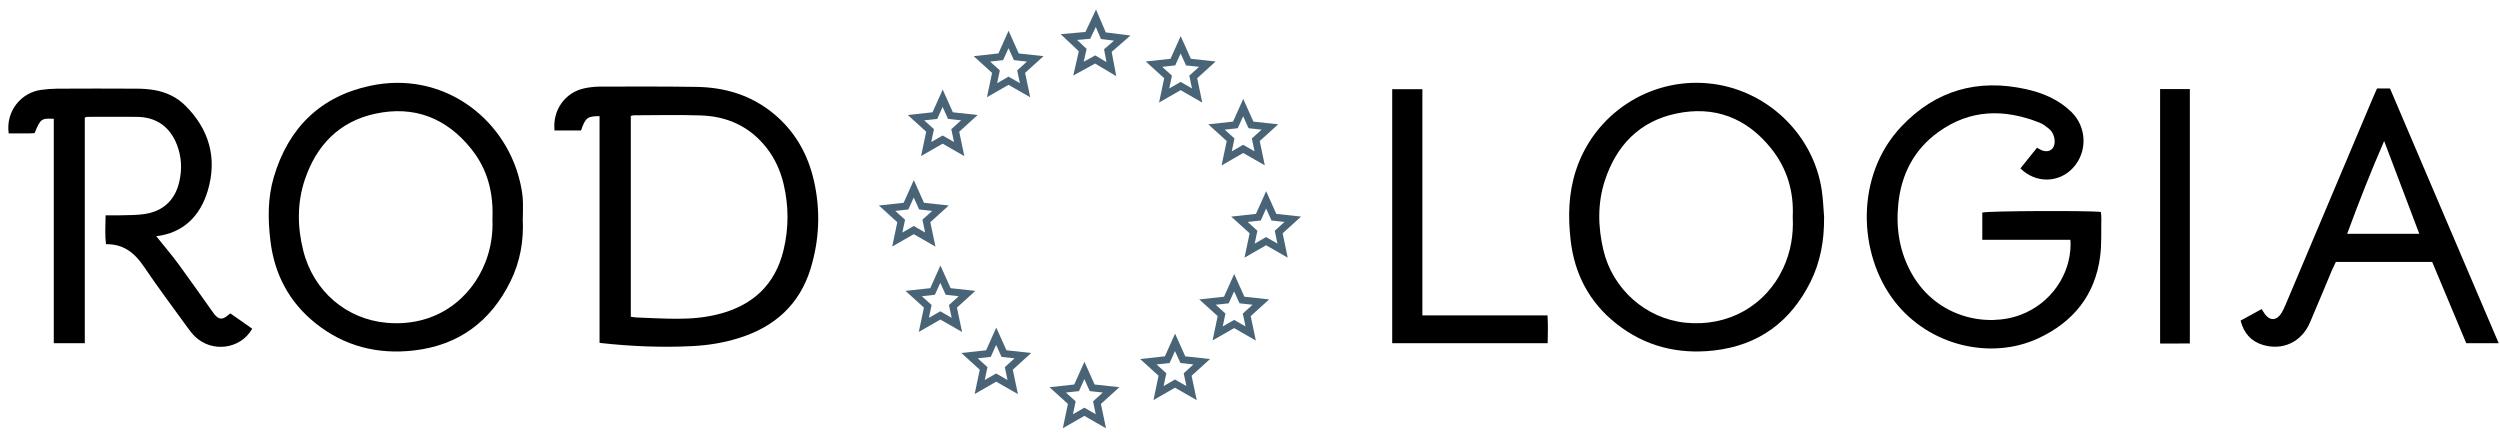 <svg width="240" height="42" viewBox="0 0 240 42" fill="none" xmlns="http://www.w3.org/2000/svg">
<g id="Warstwa_1" clip-path="url(#clip0_21_3621)">
<g id="Group">
<path id="Vector" d="M57.557 32.917V11.149C56.396 11.149 56.198 11.299 55.782 12.522H53.234C53.036 10.582 54.231 8.888 56.068 8.485C56.567 8.376 57.093 8.314 57.612 8.314C60.692 8.307 63.78 8.294 66.86 8.342C69.578 8.383 72.072 9.12 74.216 10.869C76.306 12.576 77.563 14.796 78.144 17.385C78.779 20.199 78.663 23.013 77.823 25.772C76.757 29.256 74.346 31.393 70.91 32.459C69.469 32.91 67.987 33.149 66.491 33.224C63.547 33.374 60.61 33.258 57.557 32.917ZM60.556 30.41C60.788 30.437 60.952 30.471 61.109 30.478C62.42 30.526 63.725 30.601 65.036 30.601C66.348 30.601 67.652 30.492 68.93 30.171C72.235 29.344 74.414 27.357 75.22 24.01C75.726 21.92 75.726 19.803 75.234 17.699C74.933 16.415 74.4 15.226 73.581 14.181C71.976 12.139 69.817 11.162 67.263 11.081C65.139 11.012 63.008 11.06 60.877 11.067C60.774 11.067 60.679 11.101 60.556 11.128V30.41Z" fill="black"/>
<path id="Vector_2" d="M193.969 16.155C194.509 15.486 195.014 14.851 195.554 14.181C195.738 14.284 195.889 14.386 196.059 14.448C196.742 14.687 197.268 14.297 197.248 13.573C197.234 13.095 197.063 12.658 196.688 12.351C196.414 12.132 196.128 11.9 195.8 11.777C192.412 10.431 189.127 10.479 186.087 12.672C183.744 14.359 182.522 16.736 182.235 19.584C181.996 21.968 182.358 24.242 183.574 26.353C186.005 30.546 190.793 31.448 194.024 30.205C196.852 29.119 198.744 26.434 198.778 23.484C198.778 23.354 198.764 23.224 198.757 23.019H190.301V20.404C190.964 20.24 200.588 20.205 201.687 20.349C201.701 20.547 201.735 20.752 201.728 20.964C201.701 22.186 201.769 23.422 201.612 24.631C201.127 28.34 199.03 30.915 195.69 32.472C191.148 34.59 185.199 33.224 181.873 28.921C178.349 24.358 178.082 16.845 182.529 12.146C185.814 8.669 189.857 7.522 194.529 8.567C196.155 8.929 197.644 9.571 198.853 10.746C200.355 12.221 200.41 14.611 198.996 16.128C197.651 17.576 195.438 17.624 193.962 16.169L193.969 16.155Z" fill="black"/>
<path id="Vector_3" d="M50.181 20.95C50.297 23.081 49.942 25.13 48.992 27.042C47.087 30.881 44.02 33.155 39.717 33.647C36.234 34.043 33.044 33.237 30.291 31.031C27.744 28.996 26.337 26.305 25.954 23.081C25.715 21.039 25.695 18.996 26.282 17.016C27.662 12.31 30.742 9.25 35.557 8.232C42.435 6.77 48.385 11.237 49.887 17.316C50.024 17.869 50.133 18.436 50.181 19.003C50.229 19.652 50.194 20.308 50.194 20.957L50.181 20.95ZM47.278 20.97C47.401 17.747 46.363 15.697 45.243 14.297C42.866 11.326 39.758 10.11 36.029 10.916C32.559 11.661 30.367 13.956 29.26 17.255C28.516 19.474 28.543 21.776 29.103 24.023C30.08 27.971 33.276 30.655 37.135 30.99C41.889 31.4 45.229 28.654 46.595 25.185C47.142 23.798 47.34 22.35 47.271 20.977L47.278 20.97Z" fill="black"/>
<path id="Vector_4" d="M175.111 20.875C175.132 23.033 174.776 25.116 173.813 27.049C171.901 30.888 168.834 33.162 164.531 33.647C161.075 34.037 157.913 33.244 155.174 31.079C152.592 29.037 151.158 26.332 150.782 23.074C150.523 20.813 150.57 18.573 151.281 16.381C153.036 10.964 158.309 7.481 163.964 8C169.504 8.505 174.087 12.815 174.893 18.286C175.016 19.147 175.05 20.014 175.118 20.882L175.111 20.875ZM172.099 20.875C172.229 18.416 171.573 16.176 170.03 14.25C167.666 11.306 164.572 10.117 160.877 10.91C157.373 11.661 155.174 13.97 154.074 17.31C153.35 19.509 153.398 21.77 153.924 24.003C154.812 27.773 158.015 30.587 161.785 30.977C165.87 31.4 169.504 29.372 171.197 25.724C171.908 24.188 172.181 22.569 172.106 20.875H172.099Z" fill="black"/>
<path id="Vector_5" d="M8.134 32.95H5.163V11.408C3.968 11.34 3.879 11.408 3.319 12.781C3.148 12.788 2.964 12.808 2.773 12.808C2.124 12.808 1.468 12.808 0.833 12.808C0.539 10.629 2.062 8.881 3.947 8.628C4.46 8.56 4.979 8.519 5.498 8.512C8.039 8.498 10.573 8.498 13.114 8.512C13.687 8.512 14.261 8.553 14.828 8.649C15.955 8.847 16.966 9.318 17.785 10.131C20.094 12.426 20.866 15.192 19.951 18.286C19.227 20.731 17.608 22.363 14.999 22.678C15.695 23.545 16.433 24.406 17.109 25.321C18.175 26.769 19.199 28.244 20.244 29.706C20.354 29.863 20.463 30.02 20.579 30.17C21.016 30.696 21.351 30.717 21.884 30.266C21.945 30.218 22.006 30.164 22.109 30.082C22.812 30.573 23.516 31.072 24.213 31.557C23.086 33.544 20.333 33.886 18.701 32.288C18.427 32.021 18.202 31.714 17.977 31.407C16.59 29.487 15.163 27.595 13.838 25.628C12.957 24.324 11.912 23.415 10.17 23.443C10.067 22.521 10.122 21.646 10.136 20.67C10.627 20.67 11.058 20.683 11.481 20.67C12.301 20.642 13.127 20.67 13.926 20.54C15.702 20.26 16.816 19.174 17.212 17.446C17.485 16.264 17.437 15.069 16.993 13.915C16.31 12.152 14.999 11.23 13.114 11.217C11.529 11.203 9.944 11.217 8.367 11.217C8.319 11.217 8.264 11.244 8.141 11.278V32.937L8.134 32.95Z" fill="black"/>
<path id="Vector_6" d="M239.875 32.95H236.761C235.668 30.348 234.582 27.746 233.489 25.144H224.241C224.125 25.396 223.988 25.663 223.872 25.929C223.168 27.609 222.472 29.29 221.755 30.963C220.962 32.828 219.132 33.695 217.206 33.101C216.072 32.752 215.403 31.96 215.095 30.779C215.785 30.403 216.427 30.055 217.117 29.672C217.226 29.836 217.315 29.993 217.417 30.137C217.896 30.806 218.531 30.799 218.988 30.102C219.166 29.829 219.296 29.529 219.426 29.228C222.219 22.623 225.006 16.012 227.792 9.407C227.915 9.106 228.052 8.813 228.195 8.492H229.439C232.888 16.585 236.364 24.72 239.875 32.95ZM232.253 22.446C231.112 19.434 229.992 16.483 228.879 13.539C227.588 16.49 226.433 19.441 225.327 22.446H232.253Z" fill="black"/>
<path id="Vector_7" d="M133.659 8.56H136.548V30.28H148.562C148.617 31.202 148.597 32.056 148.576 32.944H133.652V8.56H133.659Z" fill="black"/>
<path id="Vector_8" d="M207.37 8.553H210.225V32.971C209.74 32.971 209.262 32.978 208.784 32.978C208.327 32.978 207.869 32.978 207.37 32.978V8.553Z" fill="black"/>
</g>
<g id="Group_2">
<path id="Vector_9" d="M107.179 7.324L105.13 6.101L103.033 7.249L103.566 4.92L101.824 3.28L104.201 3.069L105.218 0.91L106.154 3.11L108.524 3.41L106.721 4.981L107.165 7.331L107.179 7.324ZM105.143 5.316L106.222 5.965L105.99 4.728L106.94 3.902L105.69 3.745L105.198 2.584L104.658 3.724L103.402 3.834L104.317 4.694L104.037 5.924L105.143 5.316Z" fill="#486476"/>
<path id="Vector_10" d="M98.887 9.332L96.817 8.143L94.748 9.332L95.24 6.996L93.471 5.391L95.847 5.131L96.824 2.952L97.801 5.131L100.178 5.391L98.409 6.996L98.901 9.332H98.887ZM96.817 7.358L97.91 7.986L97.651 6.757L98.586 5.91L97.337 5.773L96.817 4.626L96.298 5.773L95.048 5.91L95.984 6.757L95.725 7.986L96.817 7.358Z" fill="#486476"/>
<path id="Vector_11" d="M92.562 14.98L90.493 13.792L88.423 14.98L88.915 12.645L87.146 11.039L89.523 10.78L90.5 8.601L91.476 10.78L93.853 11.039L92.084 12.645L92.576 14.98H92.562ZM90.493 13.007L91.586 13.635L91.326 12.399L92.262 11.552L91.012 11.415L90.493 10.268L89.974 11.415L88.724 11.552L89.66 12.399L89.4 13.635L90.493 13.007Z" fill="#486476"/>
<path id="Vector_12" d="M89.789 23.668L87.72 22.48L85.65 23.668L86.142 21.332L84.373 19.727L86.75 19.468L87.727 17.289L88.703 19.468L91.08 19.727L89.311 21.332L89.803 23.668H89.789ZM87.72 21.695L88.813 22.323L88.553 21.093L89.489 20.247L88.239 20.11L87.72 18.962L87.201 20.11L85.951 20.247L86.886 21.093L86.627 22.323L87.72 21.695Z" fill="#486476"/>
<path id="Vector_13" d="M92.344 31.864L90.274 30.676L88.205 31.864L88.697 29.529L86.927 27.924L89.304 27.664L90.281 25.485L91.258 27.664L93.635 27.924L91.866 29.529L92.358 31.864H92.344ZM90.267 29.884L91.36 30.512L91.101 29.283L92.037 28.436L90.787 28.299L90.267 27.152L89.748 28.299L88.498 28.436L89.434 29.283L89.175 30.512L90.267 29.884Z" fill="#486476"/>
<path id="Vector_14" d="M97.705 37.827L95.636 36.639L93.566 37.827L94.058 35.492L92.289 33.886L94.666 33.627L95.642 31.448L96.619 33.627L98.996 33.886L97.227 35.492L97.719 37.827H97.705ZM95.629 35.853L96.722 36.482L96.462 35.246L97.398 34.399L96.148 34.262L95.629 33.115L95.11 34.262L93.86 34.399L94.796 35.246L94.536 36.482L95.629 35.853Z" fill="#486476"/>
<path id="Vector_15" d="M106.168 41.113L104.098 39.924L102.029 41.113L102.521 38.777L100.752 37.172L103.128 36.912L104.105 34.733L105.082 36.912L107.459 37.172L105.69 38.777L106.175 41.113H106.168ZM102.329 37.684L103.265 38.531L103.005 39.767L104.098 39.139L105.191 39.767L104.932 38.531L105.867 37.684L104.617 37.547L104.098 36.4L103.579 37.547L102.329 37.684Z" fill="#486476"/>
<path id="Vector_16" d="M114.87 38.408L112.8 37.219L110.731 38.408L111.223 36.072L109.454 34.467L111.83 34.207L112.807 32.029L113.784 34.207L116.161 34.467L114.392 36.072L114.884 38.408H114.87ZM112.8 36.434L113.893 37.062L113.634 35.833L114.569 34.986L113.319 34.849L112.8 33.702L112.281 34.849L111.031 34.986L111.967 35.833L111.707 37.062L112.8 36.434Z" fill="#486476"/>
<path id="Vector_17" d="M120.545 32.684L118.476 31.496L116.406 32.684L116.898 30.348L115.129 28.743L117.506 28.483L118.483 26.305L119.459 28.483L121.836 28.743L120.067 30.348L120.559 32.684H120.545ZM118.476 30.71L119.569 31.338L119.309 30.102L120.245 29.255L118.995 29.119L118.476 27.971L117.957 29.119L116.707 29.255L117.643 30.102L117.383 31.338L118.476 30.71Z" fill="#486476"/>
<path id="Vector_18" d="M123.612 24.734L121.543 23.545L119.473 24.734L119.965 22.398L118.196 20.793L120.573 20.533L121.549 18.355L122.526 20.533L124.903 20.793L123.134 22.398L123.619 24.734H123.612ZM119.774 21.305L120.709 22.152L120.45 23.388L121.543 22.76L122.635 23.388L122.376 22.152L123.312 21.305L122.062 21.169L121.549 20.021L121.03 21.169L119.78 21.305H119.774Z" fill="#486476"/>
<path id="Vector_19" d="M117.274 15.875L117.765 13.539L115.996 11.934L118.373 11.675L119.35 9.496L120.327 11.675L122.704 11.934L120.935 13.539L121.42 15.875L119.35 14.687L117.281 15.875H117.274ZM119.343 13.901L120.436 14.53L120.177 13.293L121.112 12.447L119.862 12.31L119.343 11.162L118.824 12.31L117.574 12.447L118.51 13.293L118.25 14.53L119.343 13.901Z" fill="#486476"/>
<path id="Vector_20" d="M115.409 9.844L113.34 8.656L111.27 9.844L111.762 7.508L109.993 5.903L112.37 5.644L113.346 3.465L114.323 5.644L116.7 5.903L114.931 7.508L115.416 9.844H115.409ZM111.571 6.415L112.506 7.262L112.247 8.492L113.34 7.863L114.432 8.492L114.173 7.262L115.109 6.415L113.859 6.279L113.34 5.131L112.82 6.279L111.571 6.415Z" fill="#486476"/>
</g>
</g>
<defs>
<clipPath id="clip0_21_3621">
<rect width="239.069" height="40.202" fill="white" transform="translate(0.806 0.91)"/>
</clipPath>
</defs>
</svg>
